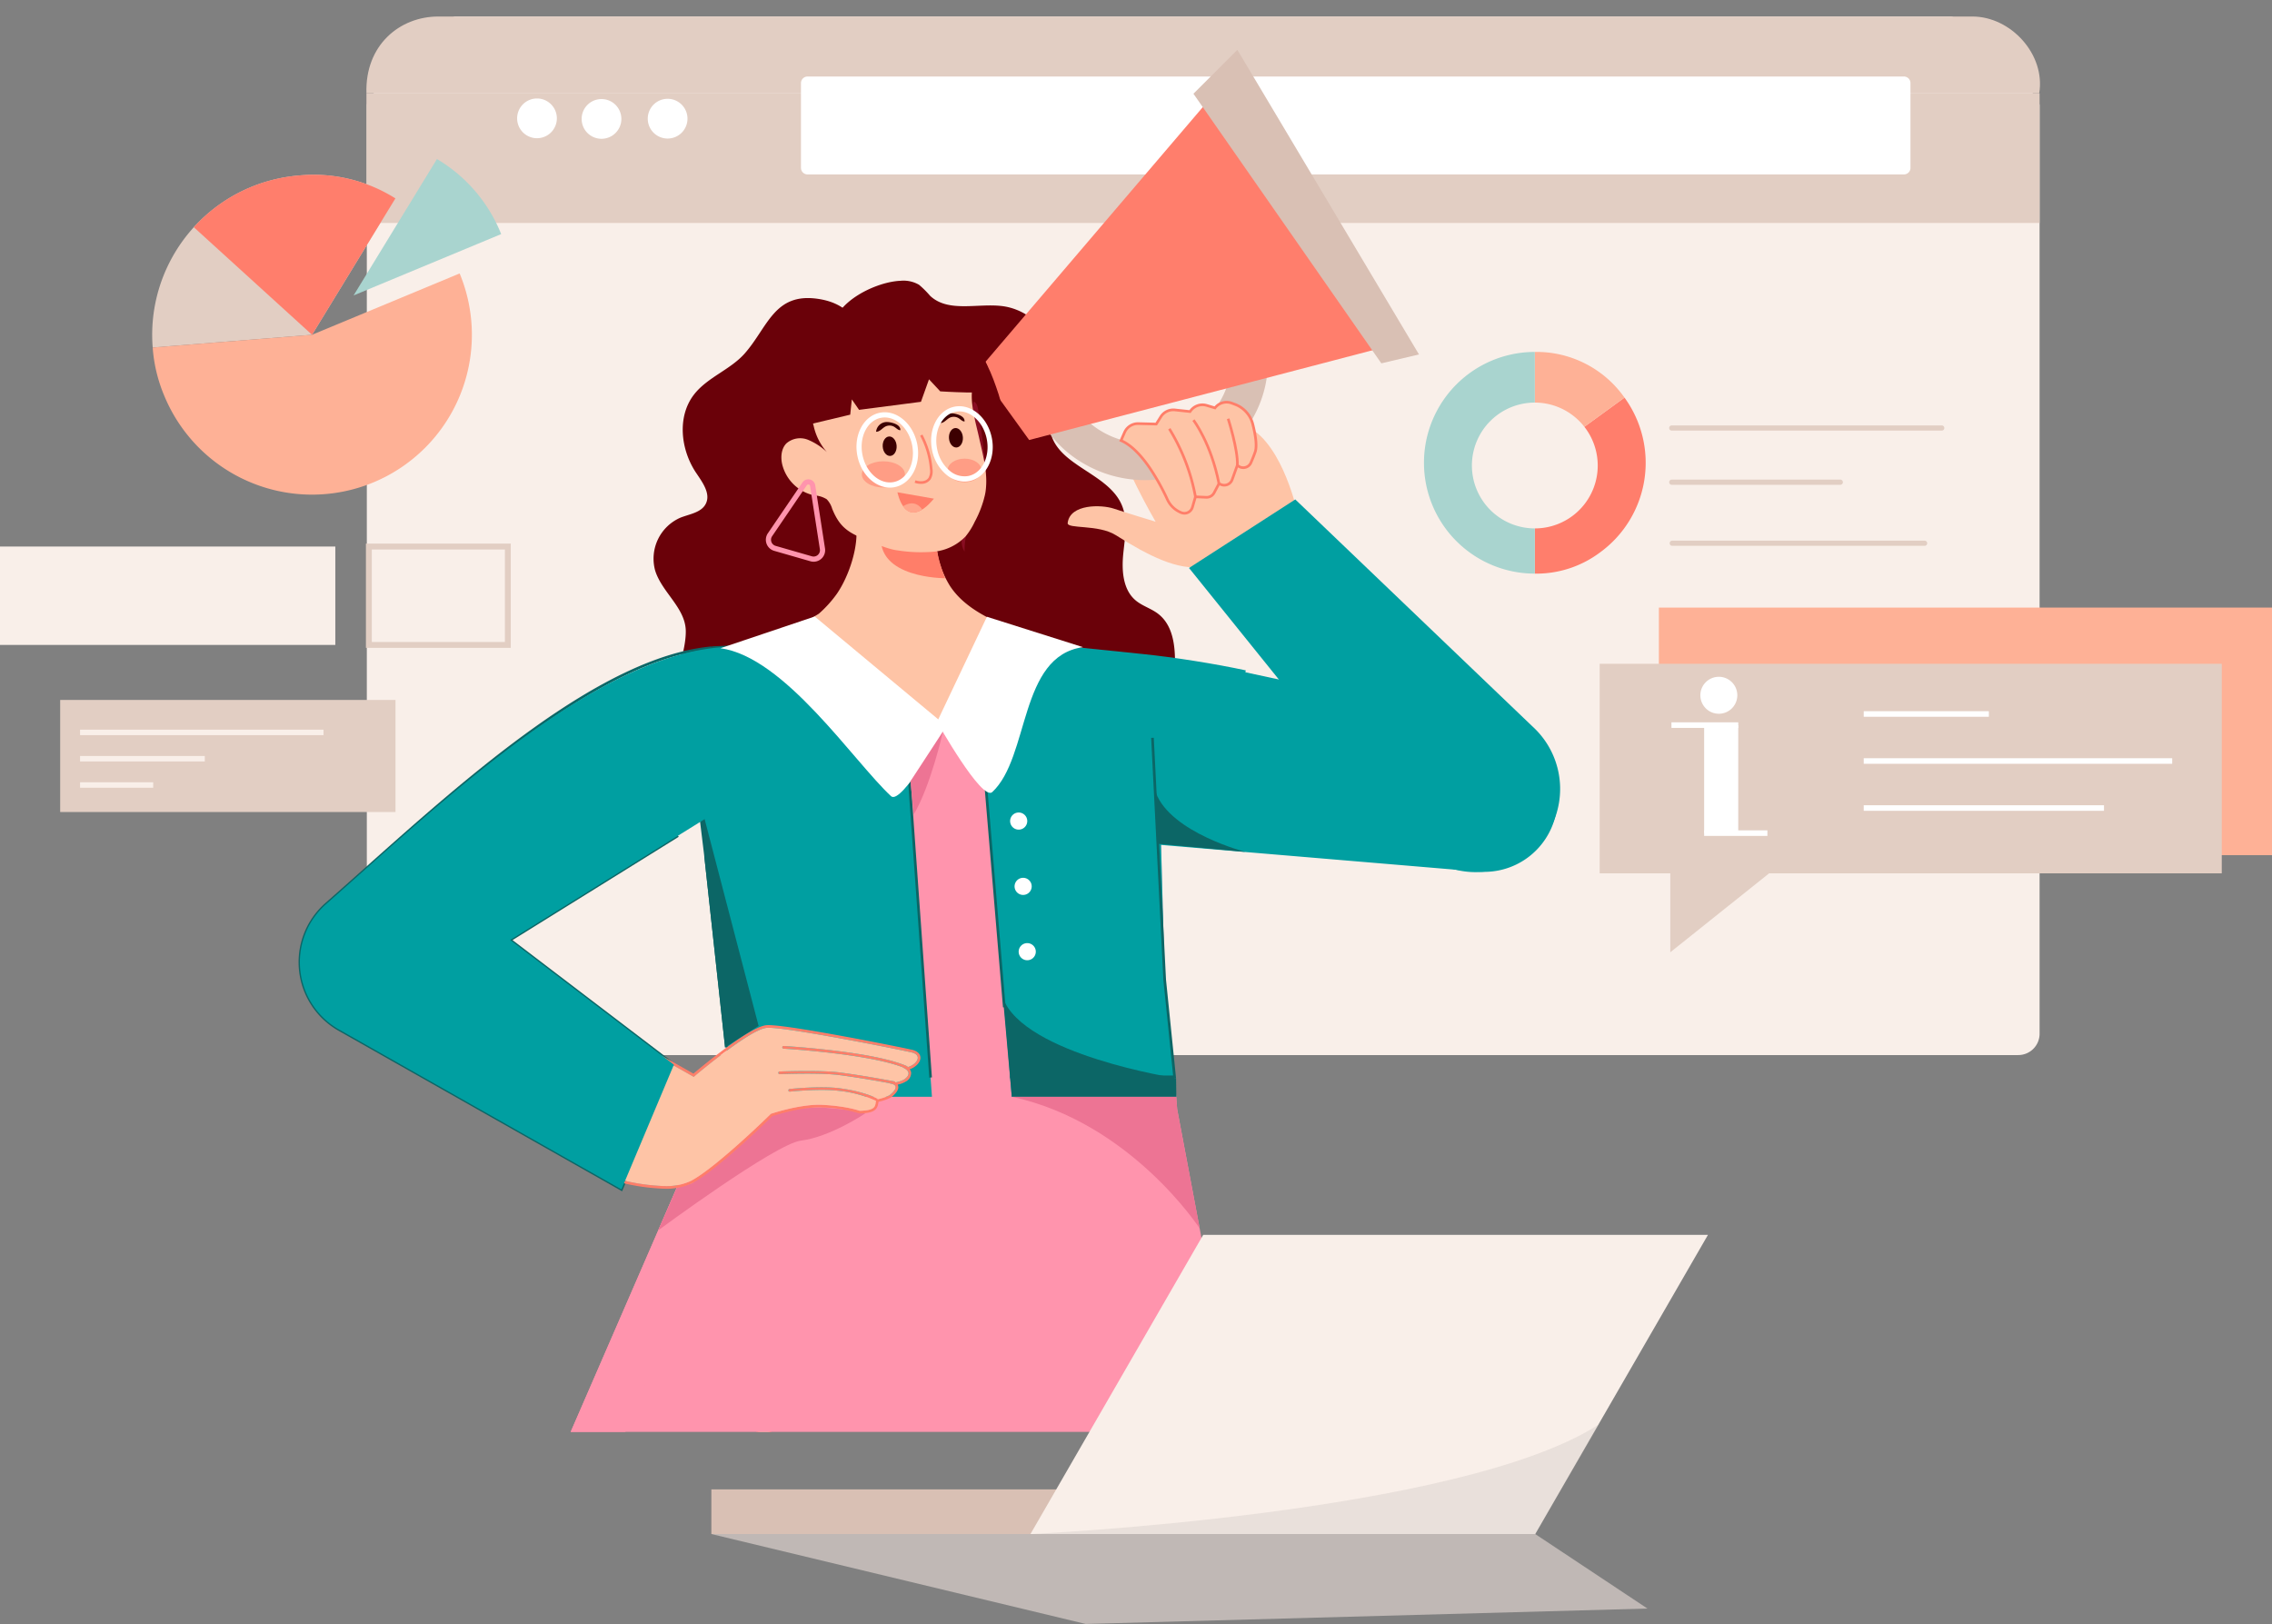 <svg xmlns="http://www.w3.org/2000/svg" xmlns:xlink="http://www.w3.org/1999/xlink" width="619" height="442.455" viewBox="0 0 619 442.455">
  <rect x="0" y="0" width="619" height="442.455" fill="#808080" stroke="none"/>
  <defs>
    <clipPath id="clip-path">
      <rect id="Rectangle_140" data-name="Rectangle 140" width="502.545" height="390.111" fill="none"/>
    </clipPath>
    <clipPath id="clip-path-2">
      <rect id="Rectangle_138" data-name="Rectangle 138" width="11.738" height="7.131" fill="none"/>
    </clipPath>
    <clipPath id="clip-path-3">
      <rect id="Rectangle_139" data-name="Rectangle 139" width="9.266" height="6.41" fill="none"/>
    </clipPath>
    <clipPath id="clip-path-4">
      <rect id="Rectangle_142" data-name="Rectangle 142" width="155.057" height="30.003" fill="none"/>
    </clipPath>
    <clipPath id="clip-path-5">
      <rect id="Rectangle_143" data-name="Rectangle 143" width="255.037" height="24.503" fill="none"/>
    </clipPath>
    <clipPath id="clip-path-6">
      <rect id="Rectangle_149" data-name="Rectangle 149" width="9.293" height="29.431" fill="none"/>
    </clipPath>
  </defs>
  <g id="Group_204" data-name="Group 204" transform="translate(-2013 -3018.327)">
    <path id="Path_855" data-name="Path 855" d="M923.742,304.3H479.629a5.813,5.813,0,0,1-5.813-5.813V45.52c0-3.21,20.966-24.176,24.176-24.176H905.379c3.21,0,24.176,20.966,24.176,24.176V298.484a5.813,5.813,0,0,1-5.813,5.813" transform="translate(1639.125 3001.484)" fill="#f9efe9" fill-rule="evenodd"/>
    <path id="Path_856" data-name="Path 856" d="M929.011,42.262c1.78-10.61-7.761-20.918-18.18-20.918H492.821c-10.419,0-19.96,7.731-19.549,20.918Z" transform="translate(1639.564 3001.484)" fill="#e2cec3" fill-rule="evenodd"/>
    <rect id="Rectangle_134" data-name="Rectangle 134" width="455.844" height="35.324" transform="translate(2112.836 3043.746)" fill="#e2cec3"/>
    <path id="Path_857" data-name="Path 857" d="M678.786,132.628a5.412,5.412,0,1,1-5.412-5.412,5.412,5.412,0,0,1,5.412,5.412" transform="translate(1485.929 2917.943)" fill="#fff" fill-rule="evenodd"/>
    <path id="Path_858" data-name="Path 858" d="M762.112,133.372a5.412,5.412,0,1,1-5.412-5.412,5.412,5.412,0,0,1,5.412,5.412" transform="translate(1420.178 2917.356)" fill="#fff" fill-rule="evenodd"/>
    <path id="Path_859" data-name="Path 859" d="M847.5,133.048a5.412,5.412,0,1,1-5.412-5.412,5.412,5.412,0,0,1,5.412,5.412" transform="translate(1352.804 2917.612)" fill="#fff" fill-rule="evenodd"/>
    <path id="Path_860" data-name="Path 860" d="M1335.088,125.529H1036.382a1.787,1.787,0,0,1-1.787-1.787v-23.1a1.787,1.787,0,0,1,1.787-1.787h298.706a1.787,1.787,0,0,1,1.786,1.787v23.1a1.786,1.786,0,0,1-1.786,1.787" transform="translate(1196.629 2940.321)" fill="#fff" fill-rule="evenodd"/>
    <g id="Group_104" data-name="Group 104" transform="translate(2026.101 3018.327)">
      <g id="Group_103" data-name="Group 103" clip-path="url(#clip-path)">
        <path id="Path_861" data-name="Path 861" d="M868.9,400.048c-3.942,4.5-10.222,6.531-13.88,11.268-4.64,6.009-3.643,15.005.584,21.312,1.725,2.573,4.03,5.646,2.643,8.417-1.2,2.406-4.377,2.8-6.88,3.782a12.191,12.191,0,0,0-6.925,14.407c1.809,5.866,8.061,10.042,8.341,16.175.231,5.054-2.946,15.422-6.605,18.916,11.305-.578,21.845-7.363,33.15-7.941,8.781-.449,17.706-.925,25.993-3.861s16-8.734,19.112-16.956c1.809-4.775,1.841-10.515-1.146-14.656-2.019-2.8-5.141-4.562-7.662-6.92-12.075-11.294-9.766-32.878-14.271-47.7-1.945-6.4-5.769-10.106-12.677-11.087-11.774-1.671-13.538,7.715-19.777,14.841" transform="translate(-679.053 -303.803)" fill="#6a0109" fill-rule="evenodd"/>
        <path id="Path_862" data-name="Path 862" d="M1093.608,362.643a8.4,8.4,0,0,1,5.041,1.1,26.683,26.683,0,0,1,3.008,3c4.95,4.649,12.928,1.955,19.666,2.8,9.353,1.17,16.747,10.855,15.41,20.185-.682,4.757-3.283,9.405-2.282,14.105,1.972,9.263,15.659,11.155,19.4,19.856,1.787,4.157.86,8.9.417,13.4s-.1,9.667,3.343,12.6c1.809,1.54,4.215,2.209,6.108,3.644,4.758,3.607,4.87,10.59,4.538,16.551a6.866,6.866,0,0,1-.751,3.313,5.943,5.943,0,0,1-3.277,2.181c-7.319,2.495-15.328.846-22.878-.823-5.073-1.121-10.257-2.287-14.66-5.044-4.457-2.791-7.806-7.026-10.753-11.381a112.358,112.358,0,0,1-17.5-43.166c-.688-3.876-1.223-7.929-3.373-11.227-1.645-2.522-4.1-4.382-6.333-6.4-4.74-4.284-14.213-14.347-13.717-21.378.543-7.686,12.07-13.076,18.6-13.315" transform="translate(-861.347 -286.144)" fill="#6a0109" fill-rule="evenodd"/>
        <path id="Path_863" data-name="Path 863" d="M1344.872,2135.909,1317.6,1967.682h-43.115l17.585,173.861Z" transform="translate(-1018.764 -1552.645)" fill="#fec4a6"/>
        <path id="Path_864" data-name="Path 864" d="M1290.176,2140.546l-.038-.377-17.627-174.276h43.853l.051.317,27.333,168.62Zm-16.832-173.9,17.505,173.069,52.026-5.552-27.155-167.517Z" transform="translate(-1017.204 -1551.233)" fill="#ff7e69"/>
        <path id="Path_865" data-name="Path 865" d="M589.653,1885.664c0,1.61-72.964,165.812-72.964,165.812H461.044l54.539-115.5,56.75-104.236Z" transform="translate(-376.898 -1445.373)" fill="#fec4a6"/>
        <path id="Path_866" data-name="Path 866" d="M514.707,2048.288H458.223l54.793-116.043L570.2,1827.217,587.8,1882.1c0,1.642-65.525,149.151-73,165.965Zm-55.294-.754h54.8c24.863-55.953,71.682-161.642,72.819-165.417l-17.019-52.994-56.329,103.463Z" transform="translate(-374.672 -1441.808)" fill="#ff7e69"/>
        <path id="Path_867" data-name="Path 867" d="M626.266,1399.763l49.319,261.318L494.1,1657.6l5.159-134.42-42.535,130.084-69.491,4.337L503.05,1390.95H625.565Z" transform="translate(-318.652 -1097.561)" fill="#ff94ad"/>
        <path id="Path_868" data-name="Path 868" d="M387.228,1657.6l16.914-1.056,112.89-265.6H503.05Z" transform="translate(-318.652 -1097.562)" fill="#ff94ad"/>
        <path id="Path_869" data-name="Path 869" d="M882.656,834.932a158.879,158.879,0,0,1,16.47-1.48c4.878-.135,9.043.833,12.728.622,1.8,17.283,17.94,24.018,36.948,22.047,17.135-1.777,27.781-7.8,28.876-22.977,1.547.118,33.8,5.133,33.8,5.133l2.316,86.1,3.163,31.852H895.847Z" transform="translate(-709.581 -657.413)" fill="#ff94ad"/>
        <path id="Path_870" data-name="Path 870" d="M943.737,864.244c-16.377-1.266-30.284-13.747-31.883-29.067-3.685.211-7.85-.757-12.728-.622a158.86,158.86,0,0,0-16.47,1.48l13.191,121.3h54.54Z" transform="translate(-709.581 -658.515)" fill="#009fa1"/>
        <path id="Path_871" data-name="Path 871" d="M1315.706,840.635s-32.32-7.372-33.867-7.49c-.75,10.407-5.367,19.772-13.716,25.206l8.175,97.878h44.824l-3.163-31.852Z" transform="translate(-1013.742 -657.413)" fill="#009fa1"/>
        <path id="Path_872" data-name="Path 872" d="M1309.4,1051.841a2.333,2.333,0,1,1-2.333-2.333,2.333,2.333,0,0,1,2.333,2.333" transform="translate(-1042.628 -828.139)" fill="#fff"/>
        <path id="Path_873" data-name="Path 873" d="M1315.158,1136.194a2.333,2.333,0,1,1-2.333-2.333,2.333,2.333,0,0,1,2.333,2.333" transform="translate(-1047.175 -894.7)" fill="#fff"/>
        <path id="Path_874" data-name="Path 874" d="M1320.454,1220.547a2.333,2.333,0,1,1-2.333-2.333,2.333,2.333,0,0,1,2.333,2.333" transform="translate(-1051.354 -961.26)" fill="#fff"/>
        <path id="Path_875" data-name="Path 875" d="M1441.774,567.953s-3.915-18.924-13.481-23.839-32.887.08-34.553,3.525,9.254,22.226,9.254,22.226-7.948-2.41-11.358-3.554-11.965-1.319-12.6,3.9c-.209,1.707,8.349.315,13.108,3.318,9.065,5.72,16.969,9.679,23.77,8.6,13.1-2.079,25.863-14.177,25.863-14.177" transform="translate(-1101.255 -427.724)" fill="#fec4a6"/>
        <path id="Path_876" data-name="Path 876" d="M1374.374,887.415l97.422,8.2a19.944,19.944,0,0,0,21.113-15.418h0a19.944,19.944,0,0,0-15.728-24.05l-71.772-15.482a229.722,229.722,0,0,0-24.965-3.962l-25.594-2.629Z" transform="translate(-1082.175 -658.145)" fill="#009fa1"/>
        <path id="Path_877" data-name="Path 877" d="M1408.19,840.15c-8.275-1.785-19.5-3.566-27.924-4.432l-25.594-2.629.074-.718L1380.34,835c8.451.868,19.7,2.654,28,4.444Z" transform="translate(-1082.036 -656.802)" fill="#009fa1"/>
        <path id="Path_878" data-name="Path 878" d="M1538.325,665.589l28.378-18.3,65.214,62.415a22.672,22.672,0,1,1-33.721,30.221Z" transform="translate(-1226.951 -510.76)" fill="#009fa1"/>
        <path id="Path_879" data-name="Path 879" d="M1630.8,739.6l-.531-.489a22.263,22.263,0,0,0-.6-30.862l-65-62.212-27.8,17.928,44.672,55.465-.562.453L1535.8,663.793l28.955-18.671,65.42,62.612a22.986,22.986,0,0,1,.627,31.866" transform="translate(-1224.959 -509.049)" fill="#009fa1"/>
        <path id="Path_880" data-name="Path 880" d="M1358.174,382.13a33.084,33.084,0,0,1-17.232-4.811,30.955,30.955,0,0,1-9.726-43.993,33.364,33.364,0,0,1,20.674-14.017c17.735-3.924,35.236,6.8,39.015,23.892h0c3.779,17.095-7.573,34.192-25.306,38.113a34.377,34.377,0,0,1-7.425.816m1.084-53.592a24.084,24.084,0,0,0-5.2.571,23.379,23.379,0,0,0-14.5,9.8,20.919,20.919,0,0,0,6.6,29.836,23.375,23.375,0,0,0,17.276,2.772c12.33-2.726,20.258-14.455,17.673-26.146-2.219-10.035-11.473-16.829-21.847-16.829" transform="translate(-1059.292 -251.32)" fill="#d9c0b4"/>
        <path id="Path_881" data-name="Path 881" d="M1263.973,164.28l13.786,19.1,102.9-26.9-45.178-76.008Z" transform="translate(-1010.468 -63.498)" fill="#ff7e6c"/>
        <path id="Path_882" data-name="Path 882" d="M1541.519,76.336l11.973-11.959,49.475,82.988-10.251,2.428Z" transform="translate(-1229.472 -50.799)" fill="#d9c0b4"/>
        <path id="Path_883" data-name="Path 883" d="M1447.953,529.959l.978-2.225a4,4,0,0,1,3.763-2.389l4.869.125,1.251-2a4,4,0,0,1,3.818-1.853l4.147.447.066-.1a4,4,0,0,1,4.45-1.58l2.276.68a4,4,0,0,1,4.564-1.3l.87.326a7.813,7.813,0,0,1,4.843,5.363c.672,2.631,1.267,5.9.659,7.635-.368,1.051-.774,2.043-1.153,2.9a2.272,2.272,0,0,1-3.7.677l-1.414,3.945a2.273,2.273,0,0,1-3.016,1.331l-.579-.241-1.332,2.506a2.273,2.273,0,0,1-2.109,1.2l-2.968-.133-.823,2.845a2.273,2.273,0,0,1-3.031,1.477,7.078,7.078,0,0,1-3.794-3.591,61.252,61.252,0,0,0-4.712-8.458c-2.22-3.266-4.942-6.318-7.923-7.6" transform="translate(-1155.641 -409.94)" fill="#fec4a6"/>
        <path id="Path_884" data-name="Path 884" d="M1463.447,548.773a2.634,2.634,0,0,1-.982-.19,7.414,7.414,0,0,1-3.986-3.774,60.856,60.856,0,0,0-4.683-8.406c-2.632-3.873-5.245-6.388-7.768-7.475l-.333-.144,1.124-2.557a4.358,4.358,0,0,1,4.1-2.6l4.663.12,1.142-1.823a4.387,4.387,0,0,1,4.162-2.021l3.933.424a4.343,4.343,0,0,1,4.794-1.64l2.045.611a4.338,4.338,0,0,1,4.818-1.219l.87.326a8.172,8.172,0,0,1,5.066,5.611c.951,3.72,1.17,6.359.65,7.843-.329.94-.721,1.926-1.164,2.929a2.633,2.633,0,0,1-3.861,1.133l-1.241,3.464a2.634,2.634,0,0,1-3.494,1.542l-.276-.115-1.177,2.216a2.672,2.672,0,0,1-2.444,1.4l-2.684-.12-.745,2.573a2.634,2.634,0,0,1-2.531,1.9m-16.8-20.358c2.546,1.212,5.15,3.76,7.748,7.582a61.608,61.608,0,0,1,4.741,8.509,6.7,6.7,0,0,0,3.6,3.408,1.912,1.912,0,0,0,2.55-1.243l.9-3.118,3.251.145a1.925,1.925,0,0,0,1.775-1.013l1.486-2.8.882.368a1.913,1.913,0,0,0,2.537-1.12l1.607-4.485.4.408a1.911,1.911,0,0,0,3.111-.569c.435-.986.82-1.953,1.143-2.876.465-1.329.234-3.9-.668-7.426a7.451,7.451,0,0,0-4.62-5.115l-.87-.326a3.624,3.624,0,0,0-4.152,1.18l-.151.2-2.513-.752a3.627,3.627,0,0,0-4.049,1.438l-.187.276-4.362-.471a3.669,3.669,0,0,0-3.473,1.686l-1.361,2.172-5.074-.13a3.618,3.618,0,0,0-3.423,2.173Z" transform="translate(-1153.859 -408.578)" fill="#ff7e69"/>
        <path id="Path_885" data-name="Path 885" d="M1587.9,553.138l-.721-.029c.167-4.179-2.476-12.441-2.5-12.524l.687-.221c.11.344,2.709,8.467,2.537,12.774" transform="translate(-1263.521 -426.387)" fill="#ff7e69"/>
        <path id="Path_886" data-name="Path 886" d="M1547.057,559.194c-2.149-10.993-6.84-17.1-6.887-17.162l.569-.443c.048.062,4.845,6.306,7.026,17.467Z" transform="translate(-1228.407 -427.354)" fill="#ff7e69"/>
        <path id="Path_887" data-name="Path 887" d="M1515.994,571.671a53.5,53.5,0,0,0-7.068-18.395l.6-.4a54.273,54.273,0,0,1,7.181,18.668Z" transform="translate(-1203.753 -436.257)" fill="#ff7e69"/>
        <path id="Path_888" data-name="Path 888" d="M473.786,980.391l-.353-.2L396.546,936.67a21.474,21.474,0,0,1-3.6-34.824c3.291-2.888,6.71-5.937,10.329-9.165,28.8-25.688,64.609-57.634,94.483-60.7v-.02l.347-.021.137.356-.033-.359c.711-.066,5.092-.218,9.729-.38,4.369-.152,8.888-.31,10.467-.4l.343-.02.036.342c1.576,15.111,16.29,28.443,32.8,29.72l.31.024,6.3,88.152-.72.051-6.254-87.533c-16.588-1.433-31.328-14.793-33.112-30-1.826.093-6.049.24-10.141.382-4.423.154-9,.313-9.688.378l-.123.011c-29.7,2.848-65.574,34.846-94.4,60.556-3.62,3.229-7.04,6.28-10.333,9.169a20.752,20.752,0,0,0,3.479,33.654l76.535,43.322,14.02-33.345-44.787-34.124L488.832,883.2l.381.613-45.274,28.14,44.4,33.828-.109.257Z" transform="translate(-317.398 -655.825)" fill="#0c6666"/>
        <rect id="Rectangle_136" data-name="Rectangle 136" width="0.721" height="52.52" transform="translate(178.765 233.173) rotate(-6.207)" fill="#0c6666"/>
        <path id="Path_889" data-name="Path 889" d="M1349.939,1045.687H1304.73v-.721h44.41l-2.655-26.027-3.331-65.964.72-.037,3.33,65.945Z" transform="translate(-1042.628 -751.938)" fill="#0c6666"/>
        <rect id="Rectangle_137" data-name="Rectangle 137" width="0.721" height="62.68" transform="translate(254.943 212.001) rotate(-4.774)" fill="#0c6666"/>
        <path id="Path_890" data-name="Path 890" d="M1145.162,493.789l24.049-1.934s-4.028-51.577-7.6-62.5S1153.205,407.8,1133.762,408s11.4,85.789,11.4,85.789" transform="translate(-902.647 -321.941)" fill="#6a0109"/>
        <path id="Path_891" data-name="Path 891" d="M1008.838,489.933l-28.771,2.041s-6.876-39.883-4.945-52.059,5.484-33.315,36.661-31.748,4.97,81.2,4.97,81.2Z" transform="translate(-782.273 -322.009)" fill="#6a0109"/>
        <path id="Path_892" data-name="Path 892" d="M1247.051,532.285c.785,4.605,1.54,9.508-.277,13.812-.96,2.275-2.579,4.211-3.667,6.428s-1.577,5-.236,7.074a19.046,19.046,0,0,1,1.017-6.494c.892-2.185,2.565-3.966,3.576-6.1,1.653-3.482,1.4-7.533,1.017-11.368q-.73-7.35-1.9-14.647c-.141-.875-.382-1.881-1.186-2.254-.9,1.907.1,4.433.448,6.451l1.209,7.1" transform="translate(-993.175 -409.323)" fill="#880d22"/>
        <path id="Path_893" data-name="Path 893" d="M990.416,713.241c1.226,1.763,1.732,2.3,3.035,3.981,2.855,3.695,12.745,9.474,15.314,11.145,19.562,12.727,23.956,4.062,27.23,4.234,12.665.667,14.416,4.142,20.7-4.875,3.963-5.687,6.376-11.029,9.158-17.158-3.721-1.566-5.577-2.749-9.3-4.315-6.647-2.8-13.684-5.912-17.636-11.945a25.666,25.666,0,0,1-3.057-7.082c-.458-1.6-.419-4.484-2.239-5.118-1.063-.371-2.72-.01-3.843-.035q-2.093-.046-4.179-.246a56.436,56.436,0,0,1-8.409-1.454c-1.762-.445-2.182-3.257-3.929-2.759.916,5.728-1.9,14.071-5.2,18.839a31.83,31.83,0,0,1-4.881,5.391L988.6,710.708Z" transform="translate(-793.181 -534.641)" fill="#fec4a6"/>
        <path id="Path_894" data-name="Path 894" d="M1153.006,690.43s-.876,3.285,2.3,11.388c0,0-18.943.11-17.41-12.045Z" transform="translate(-910.914 -544.282)" fill="#ff7e69"/>
        <path id="Path_895" data-name="Path 895" d="M1063.16,469.6c1.121,5.028,2.582,10.18,1.664,15.249a28.6,28.6,0,0,1-2.864,7.672,18.57,18.57,0,0,1-2.451,3.927,13.768,13.768,0,0,1-8.754,4.207,40.93,40.93,0,0,1-9.9-.375c-2.857-.341-7.175-2.37-9.836-3.463-4.219-1.733-6.165-3.638-7.884-7.863a6.2,6.2,0,0,0-1.5-2.6,7,7,0,0,0-3.307-1.028,11.42,11.42,0,0,1-8.814-8.488c-.448-1.972-.266-4.255,1.151-5.7a5.694,5.694,0,0,1,5.826-1,16.753,16.753,0,0,1,5.2,3.374,15.889,15.889,0,0,1-3.6-7.13,19.827,19.827,0,0,1-.221-10.369c1.467-5.138,5.845-9.171,10.9-10.9a24.623,24.623,0,0,1,15.738.374,63.681,63.681,0,0,1,10.541,5.082,28.88,28.88,0,0,1,4.524,2.915c.538.451,1.612,1.211,1.848,1.9.3.877-.109.631-.189,1.42-.408,4.012,1.052,8.864,1.93,12.8" transform="translate(-809.511 -350.341)" fill="#fec4a6"/>
        <path id="Path_896" data-name="Path 896" d="M1045.794,415.157s-7.391-23.651-39.747-12.975c0,0-17.574,1.807-21.68,22.5l36.655-15.291,6.049-2.283Z" transform="translate(-789.837 -315.168)" fill="#6a0109"/>
        <path id="Path_897" data-name="Path 897" d="M1084.233,453.226c.673,1.266-13.682.348-13.682.348l-3.066-3.285-2.19,6.132-16.863,2.19-1.971-2.847-.438,4.161-13.8,3.285s-3.285-18.4,20.8-23.432c0,0,22.984-2.009,31.2,13.449" transform="translate(-827.484 -346.949)" fill="#6a0109"/>
        <path id="Path_898" data-name="Path 898" d="M1002.245,641.571a3.152,3.152,0,0,1-.874-.124l-9.873-2.841a3.139,3.139,0,0,1-1.728-4.784l9.444-13.875a1.906,1.906,0,0,1,3.459.781l2.669,17.22a3.142,3.142,0,0,1-3.1,3.622m-1.465-21.045a.465.465,0,0,0-.4.217l-9.443,13.875a1.727,1.727,0,0,0,.95,2.632l9.873,2.841a1.727,1.727,0,0,0,2.185-1.925l-2.669-17.22a.476.476,0,0,0-.379-.406.548.548,0,0,0-.119-.013" transform="translate(-793.67 -488.527)" fill="#ff94ad"/>
        <path id="Path_899" data-name="Path 899" d="M1183.063,574.756a5.083,5.083,0,0,1-1.7-.3l.239-.665c1.2.43,2.825.4,3.553-.675a3.738,3.738,0,0,0,.372-2.387,23.327,23.327,0,0,0-2.656-9.073l.622-.332a24.038,24.038,0,0,1,2.738,9.349,4.333,4.333,0,0,1-.491,2.838,3.108,3.108,0,0,1-2.679,1.241" transform="translate(-945.284 -442.93)" fill="#ff7e69"/>
        <path id="Path_900" data-name="Path 900" d="M1169.144,637.609l-9.943-1.74s2.081,11.113,9.943,1.74" transform="translate(-927.795 -501.748)" fill="#ff7e69"/>
        <path id="Path_901" data-name="Path 901" d="M1171.635,651.838s-3.088,2.367-5.225-.85c0,0,3.042-2.3,5.225.85" transform="translate(-933.483 -513.038)" fill="#ffa78d"/>
        <g id="Group_99" data-name="Group 99" transform="translate(221.703 125.68)" opacity="0.57">
          <g id="Group_98" data-name="Group 98">
            <g id="Group_97" data-name="Group 97" clip-path="url(#clip-path-2)">
              <path id="Path_902" data-name="Path 902" d="M1113.2,599.419c0,1.969,2.628,3.565,5.87,3.565s5.87-1.6,5.87-3.565-2.628-3.565-5.87-3.565-5.87,1.6-5.87,3.565" transform="translate(-1113.2 -595.853)" fill="#ff7e6c"/>
            </g>
          </g>
        </g>
        <g id="Group_102" data-name="Group 102" transform="translate(245.061 124.963)" opacity="0.57">
          <g id="Group_101" data-name="Group 101">
            <g id="Group_100" data-name="Group 100" clip-path="url(#clip-path-3)">
              <path id="Path_903" data-name="Path 903" d="M1223.941,595.651c0,1.77,2.074,3.206,4.633,3.206s4.634-1.435,4.634-3.206-2.074-3.206-4.634-3.206-4.633,1.435-4.633,3.206" transform="translate(-1223.941 -592.446)" fill="#ff7e6c"/>
            </g>
          </g>
        </g>
        <path id="Path_904" data-name="Path 904" d="M1115.385,553.041c-4.031,0-7.839-3.593-8.85-8.628-1.12-5.586,1.621-10.864,6.112-11.765s9.057,2.91,10.178,8.5-1.621,10.864-6.112,11.765a6.736,6.736,0,0,1-1.328.132m-1.4-19.114a5.366,5.366,0,0,0-1.061.105c-3.728.748-5.973,5.28-5.006,10.1s4.787,8.138,8.515,7.39,5.973-5.28,5.006-10.1c-.876-4.365-4.089-7.495-7.454-7.495" transform="translate(-886.04 -420.194)" fill="#fff"/>
        <path id="Path_905" data-name="Path 905" d="M1225.716,555.655c.093,1.463,1.018,2.594,2.065,2.528s1.819-1.307,1.726-2.77-1.018-2.594-2.065-2.527-1.82,1.307-1.726,2.77" transform="translate(-980.274 -436.266)" fill="#3c0001"/>
        <path id="Path_906" data-name="Path 906" d="M1140.129,566.564c.094,1.463,1.018,2.594,2.065,2.527s1.819-1.307,1.726-2.77-1.018-2.594-2.065-2.527-1.82,1.307-1.726,2.77" transform="translate(-912.74 -444.874)" fill="#3c0001"/>
        <path id="Path_907" data-name="Path 907" d="M1134.627,545.11a2.933,2.933,0,0,0-3,2.646c.984.056,1.669-.964,2.539-1.42a2.535,2.535,0,0,1,2.595.21c.5.34.9.79,1.467.8.153-1.651-2.626-2.222-3.6-2.234" transform="translate(-906.039 -430.132)" fill="#3c0001"/>
        <path id="Path_908" data-name="Path 908" d="M1217.583,533.813a2.933,2.933,0,0,0-3,2.646c.984.056,1.669-.964,2.539-1.42a2.534,2.534,0,0,1,2.595.21c.5.34.9.79,1.467.8.152-1.651-2.626-2.222-3.6-2.234" transform="translate(-971.498 -421.218)" fill="#3c0001"/>
        <path id="Path_909" data-name="Path 909" d="M1211.766,545.242a7.837,7.837,0,0,1-5.072-2,11.691,11.691,0,0,1-3.757-6.635c-1.121-5.586,1.621-10.864,6.112-11.765s9.057,2.91,10.178,8.5-1.621,10.864-6.112,11.764a6.839,6.839,0,0,1-1.349.134m-7.444-8.908a10.28,10.28,0,0,0,3.287,5.837,6.164,6.164,0,0,0,5.228,1.552c3.728-.748,5.973-5.28,5.005-10.1s-4.79-8.14-8.515-7.39-5.973,5.28-5.006,10.1" transform="translate(-962.109 -414.039)" fill="#fff"/>
        <path id="Path_910" data-name="Path 910" d="M1250.1,804.954l-26.183-8.282-13.584,28.643s12.222,21.737,15.039,19.118c10.239-9.519,7.21-37.08,24.729-39.48" transform="translate(-968.137 -628.633)" fill="#fff"/>
        <path id="Path_911" data-name="Path 911" d="M900.733,1032.409l-2.378-19.531,17.192,65.869-9.135,5.874Z" transform="translate(-721.968 -799.236)" fill="#0c6666"/>
        <path id="Path_912" data-name="Path 912" d="M1295.521,1289.333l2.4,26.861h44.824l-.068-5.067s-41.416-6.366-47.151-21.794" transform="translate(-1035.361 -1017.379)" fill="#0c6666"/>
        <path id="Path_913" data-name="Path 913" d="M1493.768,1038.122l23.683,2.2s-20.217-5.2-24.376-16.058Z" transform="translate(-1191.245 -808.216)" fill="#0c6666"/>
        <path id="Path_914" data-name="Path 914" d="M1306.88,1416.68H1351.7l.234,3.386,6.146,32.5s-18.823-28.959-51.2-35.888" transform="translate(-1044.324 -1117.865)" fill="#ed7494"/>
        <path id="Path_915" data-name="Path 915" d="M855.161,1452.451l-5.078,11.606s31.9-23.582,38.86-24.456c8.107-1.018,17.617-7.461,17.617-7.461l-4.56-.932-7.061-.636-8.068.221-6.062,1.5-8.549,8.659-4.974,4.249-4.663,3.316-3.275,2.686Z" transform="translate(-683.878 -1128.826)" fill="#ed7494"/>
        <path id="Path_916" data-name="Path 916" d="M869.744,1330.861c-3.593-.836-32.982-6.712-39.056-6.712-.209,0-.392.007-.549.02-4.459.371-17.152,10.875-19.906,13.194l-10.63-6.025a.722.722,0,0,0-1.041.4l-11.132,33.654a.722.722,0,0,0,.465.914,54.683,54.683,0,0,0,14.421,2.412,16.34,16.34,0,0,0,7.564-1.5c6.711-3.542,20.324-16.786,21.848-18.278,1.061-.349,7.45-2.376,12.732-2.376.348,0,.688.009,1.012.027a36.457,36.457,0,0,1,9.789,1.568.728.728,0,0,0,.256.047h.016c3.944-.087,4.8-1.021,5.066-2.829.018-.118.034-.233.055-.342a13.609,13.609,0,0,0,3.446-1.2c1-.818,2.287-2.045,1.881-3.241a1.415,1.415,0,0,0-.1-.235,7.07,7.07,0,0,0,2.309-.9,2.625,2.625,0,0,0,1.354-2.406,1.933,1.933,0,0,0-.384-.885c1.406-.46,2.826-1.677,2.919-2.99.037-.527-.115-1.807-2.331-2.323m-1.163,4.72a.355.355,0,0,0-.205-.274c-9.219-4.033-32.581-5.413-33.571-5.47a.361.361,0,1,0-.042.721c.236.013,23.107,1.365,32.654,5.136l-.152.005h0s3.187,1.161.489,3.189a7.671,7.671,0,0,1-2.494.874.361.361,0,0,0-.285-.28c-.084-.016-8.4-1.608-14.99-2.451-5.258-.672-16.166-.249-16.276-.244a.361.361,0,0,0-.346.375.369.369,0,0,0,.375.346c.109,0,10.958-.426,16.156.239,5.284.676,11.675,1.834,14.022,2.271-.168.027-.27.041-.27.041s3.805.113,0,3.222a15.478,15.478,0,0,1-3.222,1.073.357.357,0,0,0-.175-.229c-.144-.079-3.6-1.931-10.248-2.781-5.269-.674-13.515.2-13.6.212a.361.361,0,1,0,.078.717c.082-.008,8.244-.875,13.429-.213a31.183,31.183,0,0,1,9.993,2.7.335.335,0,0,0,.073.019c-.294,1.266.213,2.611-4.458,2.714,0,0-3.274-1.249-10.006-1.614-.344-.019-.7-.027-1.051-.027-5.943,0-13.118,2.465-13.118,2.465s-14.849,14.6-21.8,18.272a15.8,15.8,0,0,1-7.227,1.413,54.6,54.6,0,0,1-14.2-2.378l11.132-33.654,11.068,6.273s15.25-12.965,19.884-13.351c.139-.012.3-.017.489-.017,5.99,0,35.335,5.865,38.892,6.693,3.478.809,1.144,3.568-1,4.017" transform="translate(-634.412 -1044.851)" fill="#ff7e69"/>
        <path id="Path_917" data-name="Path 917" d="M871.28,1338.281a.355.355,0,0,0-.205-.274c-9.219-4.033-32.581-5.413-33.571-5.47a.361.361,0,0,0-.042.72c.236.014,23.107,1.365,32.654,5.136l-.152.005h0s3.187,1.161.489,3.189a7.672,7.672,0,0,1-2.494.874.361.361,0,0,0-.285-.28c-.083-.016-8.4-1.608-14.99-2.451-5.258-.673-16.166-.249-16.276-.244a.361.361,0,0,0-.346.375.369.369,0,0,0,.375.346c.109,0,10.958-.426,16.156.239,5.284.676,11.675,1.834,14.021,2.271l-.27.041s3.805.113,0,3.222a15.46,15.46,0,0,1-3.222,1.073.357.357,0,0,0-.175-.23c-.144-.078-3.6-1.931-10.247-2.781-5.269-.674-13.515.2-13.6.212a.361.361,0,0,0,.078.717c.082-.008,8.244-.875,13.429-.213a31.179,31.179,0,0,1,9.993,2.7.33.33,0,0,0,.073.018c-.294,1.266.213,2.611-4.458,2.714,0,0-3.274-1.249-10.006-1.614-.344-.019-.7-.027-1.051-.027-5.943,0-13.118,2.465-13.118,2.465s-14.849,14.6-21.8,18.272a15.8,15.8,0,0,1-7.227,1.413,54.6,54.6,0,0,1-14.2-2.378l11.132-33.654,11.068,6.273s15.25-12.965,19.883-13.351c.139-.012.3-.017.489-.017,5.99,0,35.335,5.865,38.892,6.693,3.478.809,1.144,3.568-1,4.017" transform="translate(-637.111 -1047.551)" fill="#fec4a6"/>
        <path id="Path_918" data-name="Path 918" d="M504.318,835.481c-36.1,1.209-79.262,43.3-109.772,70.066a21.113,21.113,0,0,0,3.539,34.239l76.888,43.522,14.285-33.976-44.593-33.976,62.74-38.995Z" transform="translate(-318.76 -659.256)" fill="#009fa1"/>
        <path id="Path_919" data-name="Path 919" d="M930.6,804.979l25.678-8.639,35.837,29.837s-12.222,21.737-15.039,19.118c-10.239-9.519-28.957-37.916-46.476-40.316" transform="translate(-747.41 -628.371)" fill="#fff"/>
        <path id="Path_920" data-name="Path 920" d="M1184.853,944.775s-3.255,14.65-7.958,22.608l-.9-9.043Z" transform="translate(-941.043 -745.497)" fill="#ed7494"/>
      </g>
    </g>
    <rect id="Rectangle_141" data-name="Rectangle 141" width="109.5" height="12.167" transform="translate(2206.81 3424.111)" fill="#d9c0b4"/>
    <path id="Path_921" data-name="Path 921" d="M1331.013,1676.551h137.52l47.063-81.516h-137.52Z" transform="translate(962.734 1759.728)" fill="#f9efe9"/>
    <g id="Group_107" data-name="Group 107" transform="translate(2293.746 3406.276)" opacity="0.21">
      <g id="Group_106" data-name="Group 106">
        <g id="Group_105" data-name="Group 105" clip-path="url(#clip-path-4)">
          <path id="Path_922" data-name="Path 922" d="M1468.533,1869.264h-137.52s117.507-5.4,155.057-30Z" transform="translate(-1331.012 -1839.261)" fill="#ada7a4"/>
        </g>
      </g>
    </g>
    <g id="Group_110" data-name="Group 110" transform="translate(2206.81 3436.279)" opacity="0.54">
      <g id="Group_109" data-name="Group 109">
        <g id="Group_108" data-name="Group 108" clip-path="url(#clip-path-5)">
          <path id="Path_923" data-name="Path 923" d="M1143.3,1981.5l30.581,20.3L1020.823,2006l-101.977-24.5H1143.3Z" transform="translate(-918.846 -1981.501)" fill="#f5e7e1"/>
        </g>
      </g>
    </g>
    <path id="Path_924" data-name="Path 924" d="M2226.1,699.781h-68.751a.706.706,0,0,1,0-1.412H2226.1a.706.706,0,0,1,0,1.412" transform="translate(311.255 2467.262)" fill="#e2cec3"/>
    <path id="Path_925" data-name="Path 925" d="M2202.638,620.918h-45.915a.706.706,0,0,1,0-1.412h45.915a.706.706,0,1,1,0,1.412" transform="translate(311.746 2529.491)" fill="#e2cec3"/>
    <path id="Path_926" data-name="Path 926" d="M2230.272,550.925h-73.549a.706.706,0,1,1,0-1.412h73.549a.706.706,0,1,1,0,1.412" transform="translate(311.746 2584.72)" fill="#e2cec3"/>
    <path id="Path_927" data-name="Path 927" d="M2006.9,513.614l-10.94,7.948a17.122,17.122,0,0,1-13.494,27.683v12.323a28.938,28.938,0,0,0,17.752-5.768,30.2,30.2,0,0,0,6.682-42.186" transform="translate(448.693 2613.047)" fill="#ff7e6c"/>
    <path id="Path_928" data-name="Path 928" d="M1995.956,474.988l10.94-7.948a29.289,29.289,0,0,0-24.434-12.45v13.8a17.1,17.1,0,0,1,13.494,6.6" transform="translate(448.693 2659.621)" fill="#feb196"/>
    <path id="Path_929" data-name="Path 929" d="M1852.338,485.531a17.14,17.14,0,0,1,17.14-17.14v-13.8a30.2,30.2,0,0,0,0,60.4V502.671a17.14,17.14,0,0,1-17.14-17.14" transform="translate(561.678 2659.621)" fill="#a9d4cf"/>
    <rect id="Rectangle_144" data-name="Rectangle 144" width="167.042" height="67.45" transform="translate(2464.958 3183.865)" fill="#feb196"/>
    <path id="Path_930" data-name="Path 930" d="M2235.748,857.4H2066.261v57.1H2085.5V936l26.916-21.5h123.328Z" transform="translate(382.57 2341.774)" fill="#e2cec3"/>
    <rect id="Rectangle_145" data-name="Rectangle 145" width="84.045" height="1.517" transform="translate(2520.765 3224.905)" fill="#fff"/>
    <rect id="Rectangle_146" data-name="Rectangle 146" width="34.097" height="1.517" transform="translate(2520.765 3212.094)" fill="#fff"/>
    <rect id="Rectangle_147" data-name="Rectangle 147" width="65.459" height="1.517" transform="translate(2520.765 3237.716)" fill="#fff"/>
    <g id="Group_113" data-name="Group 113" transform="translate(2477.289 3215.885)" opacity="0.99">
      <g id="Group_112" data-name="Group 112">
        <g id="Group_111" data-name="Group 111" clip-path="url(#clip-path-6)">
          <rect id="Rectangle_148" data-name="Rectangle 148" width="9.293" height="29.429" transform="translate(0.001 0.001)" fill="#fff"/>
        </g>
      </g>
    </g>
    <rect id="Rectangle_150" data-name="Rectangle 150" width="18.2" height="1.517" transform="translate(2468.384 3215.126)" fill="#fff"/>
    <rect id="Rectangle_151" data-name="Rectangle 151" width="17.232" height="1.517" transform="translate(2477.29 3244.556)" fill="#fff"/>
    <path id="Path_931" data-name="Path 931" d="M2206.357,879.239a5.034,5.034,0,1,1-5.034-5.034,5.034,5.034,0,0,1,5.034,5.034" transform="translate(279.969 2328.515)" fill="#fff"/>
    <rect id="Rectangle_152" data-name="Rectangle 152" width="91.358" height="26.807" transform="translate(2013 3167.23)" fill="#f9efe9"/>
    <path id="Path_932" data-name="Path 932" d="M512.114,730.562h-39.46V702.154h39.46Zm-37.858-1.6h36.257v-25.2H474.256Z" transform="translate(1640.042 2464.275)" fill="#e2cec3"/>
    <rect id="Rectangle_153" data-name="Rectangle 153" width="91.358" height="30.532" transform="translate(2029.396 3209.029)" fill="#e2cec3"/>
    <rect id="Rectangle_154" data-name="Rectangle 154" width="33.989" height="1.489" transform="translate(2034.809 3224.295)" fill="#f9efe9"/>
    <rect id="Rectangle_155" data-name="Rectangle 155" width="19.927" height="1.489" transform="translate(2034.809 3231.462)" fill="#f9efe9"/>
    <rect id="Rectangle_156" data-name="Rectangle 156" width="66.331" height="1.489" transform="translate(2034.809 3217.128)" fill="#f9efe9"/>
    <path id="Path_933" data-name="Path 933" d="M456.716,242.6l22.711-37.158a41.726,41.726,0,0,1,17.5,20.446Z" transform="translate(1652.618 2856.219)" fill="#a9d4cf"/>
    <path id="Path_934" data-name="Path 934" d="M240.122,269.462l-43.411,3.468a43.549,43.549,0,0,1,39.943-46.879,41.725,41.725,0,0,1,26.179,6.253Z" transform="translate(1857.891 2840.08)" fill="#e2cec3"/>
    <path id="Path_935" data-name="Path 935" d="M240.648,369.932l40.215-16.713a43.549,43.549,0,1,1-80.43,33.426,41.4,41.4,0,0,1-3.2-13.245Z" transform="translate(1857.366 2739.61)" fill="#feb196"/>
    <path id="Path_936" data-name="Path 936" d="M279.071,226.051a43.4,43.4,0,0,0-28.745,14.1l32.213,29.306L305.25,232.3a41.725,41.725,0,0,0-26.179-6.253" transform="translate(1815.475 2840.08)" fill="#ff7e6c"/>
  </g>
</svg>
